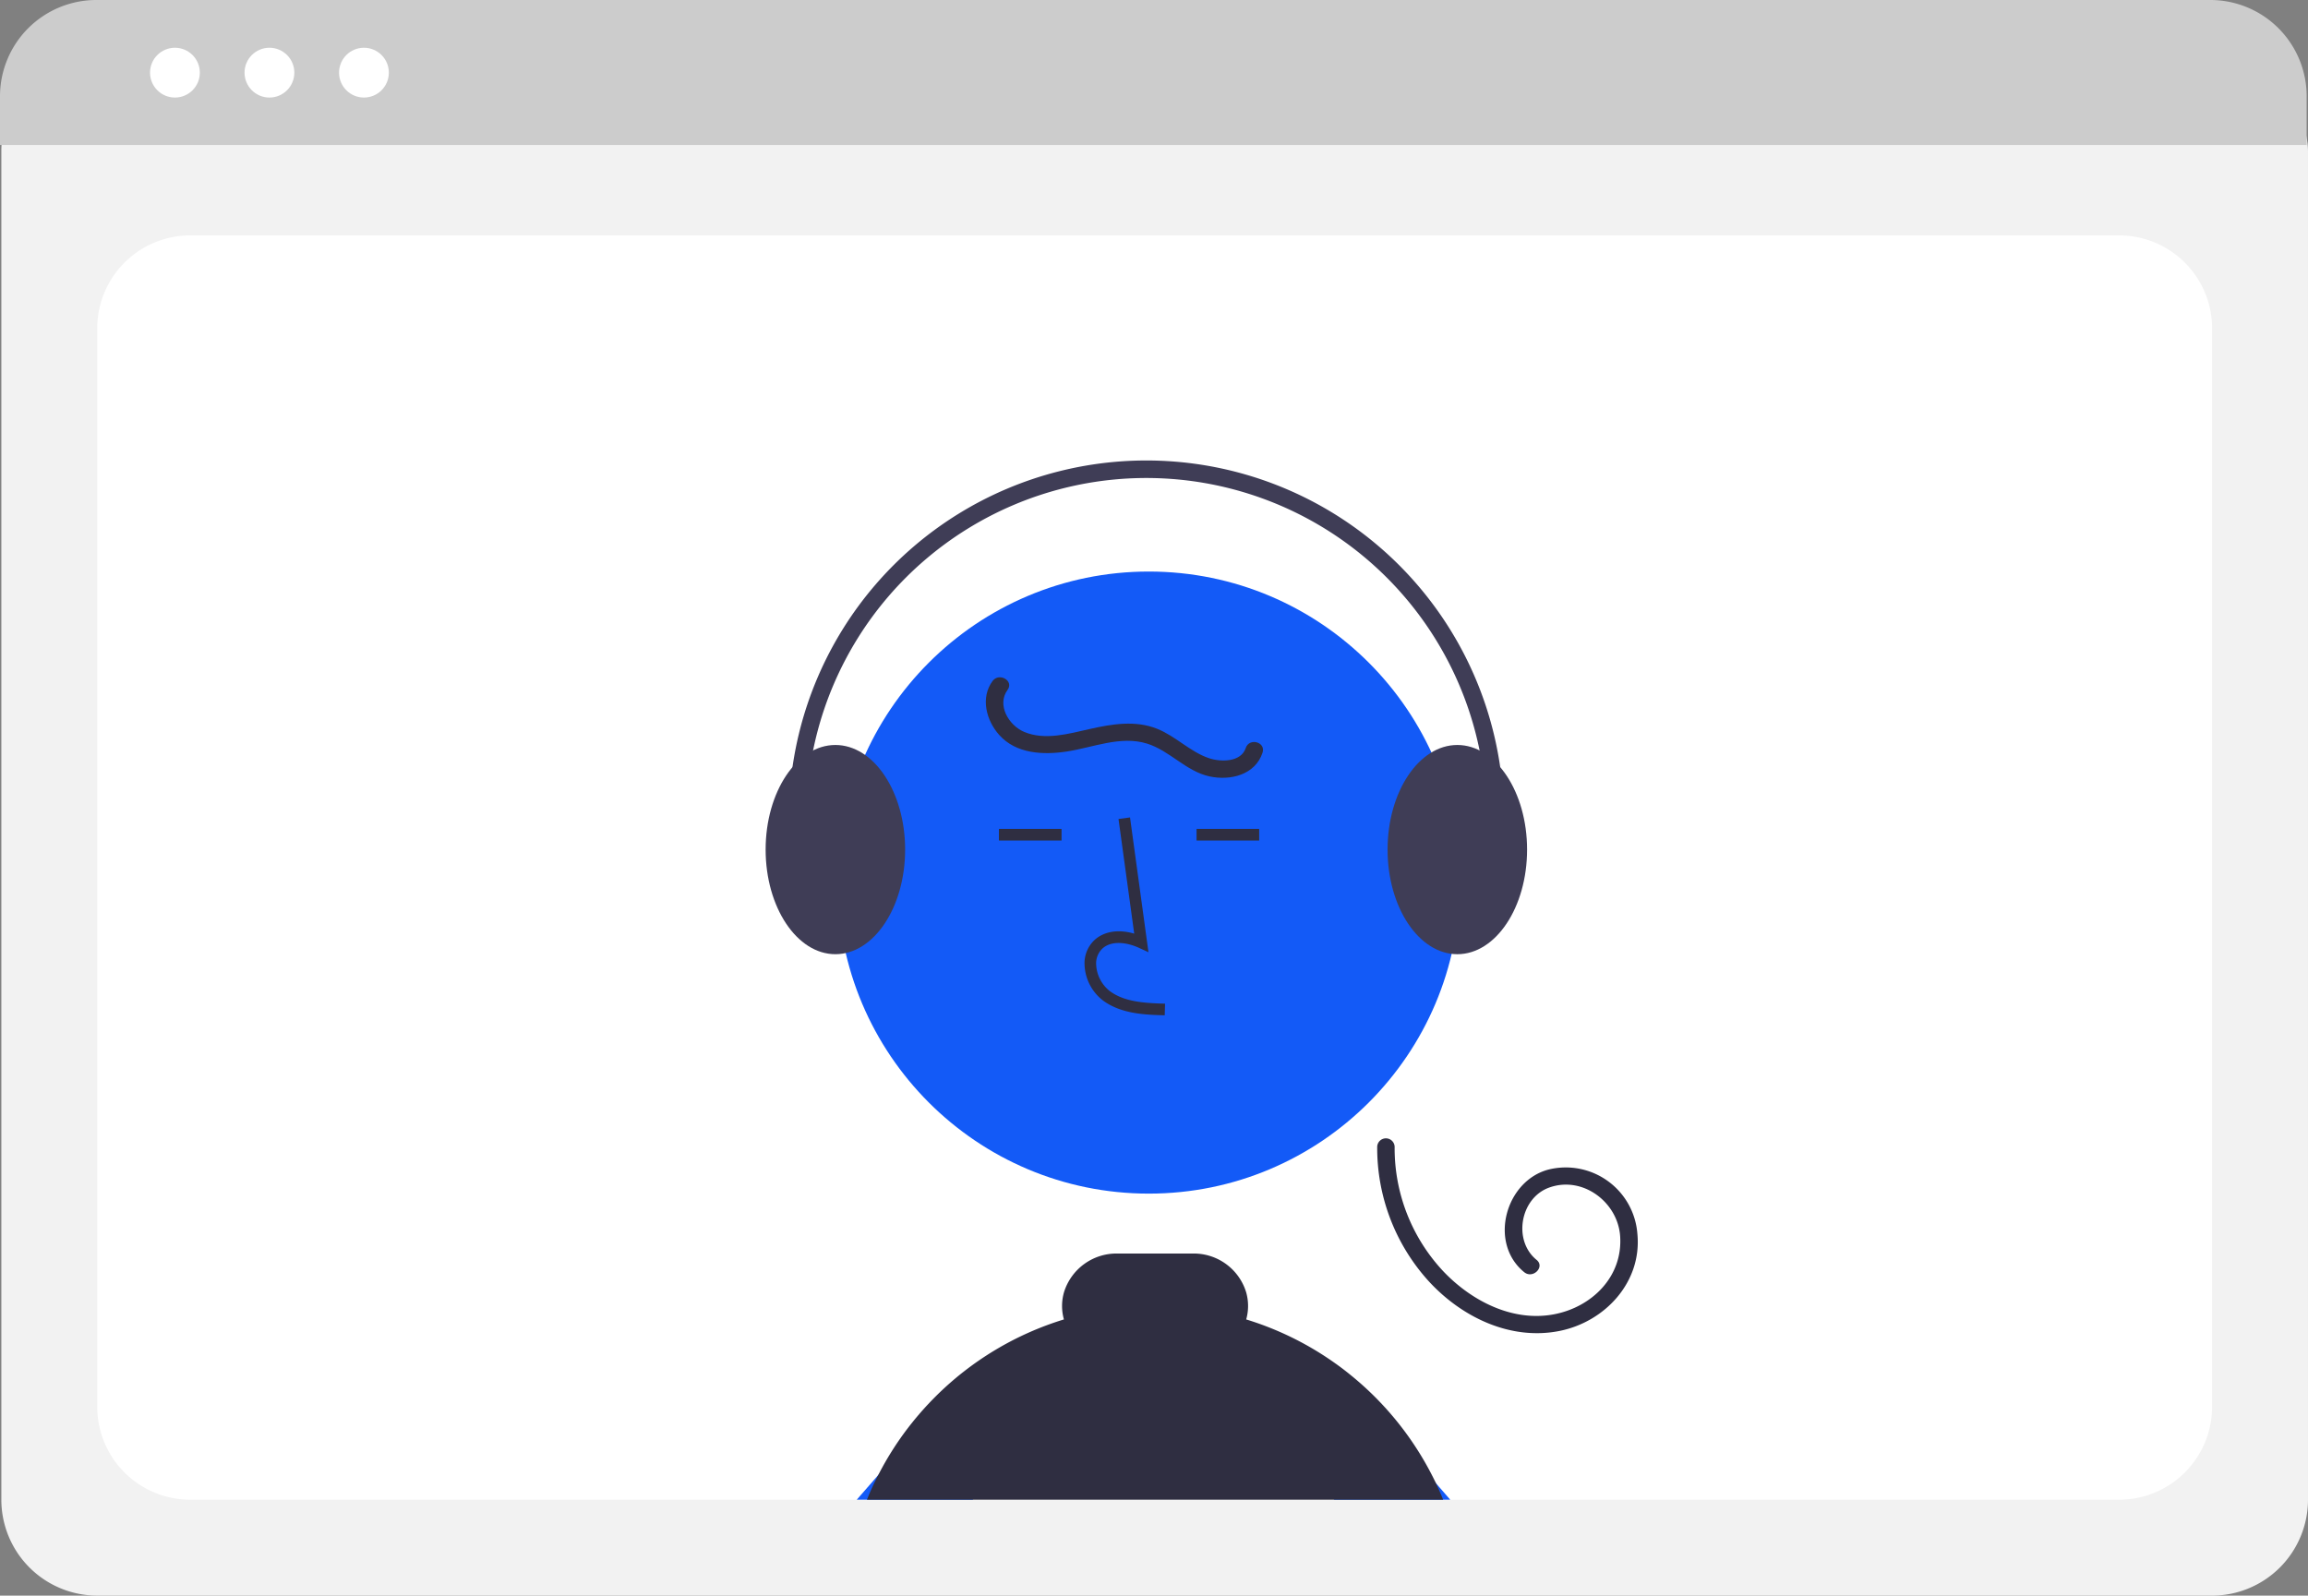 <svg xmlns="http://www.w3.org/2000/svg" width="514.258" height="355.576" viewBox="0 0 514.258 355.576"><rect x="0" y="0" width="514.258" height="355.576" fill="#808080" stroke="none"/><defs><style>.a{fill:#f2f2f2;}.b{fill:#fff;}.c{fill:#ccc;}.d{fill:#135af7;}.e{fill:#2f2e41;}.f{fill:#3f3d56;}</style></defs><g transform="translate(-1837 5147)"><path class="a" d="M1146.785,727.227H675.566a21.394,21.394,0,0,1-21.37-21.37V405.188a15.673,15.673,0,0,1,15.655-15.656h482.376a15.945,15.945,0,0,1,15.927,15.927v300.4a21.394,21.394,0,0,1-21.37,21.37Z" transform="translate(1183.103 -5518.651)"/><path class="b" d="M1121.192,416.23H691.416a20.724,20.724,0,0,0-20.722,20.72v240.3a20.724,20.724,0,0,0,20.72,20.722h429.779a20.717,20.717,0,0,0,20.722-20.722v-240.3A20.716,20.716,0,0,0,1121.192,416.23Z" transform="translate(1187.972 -5510.772)"/><path class="c" d="M1167.925,408.04H653.965V397.16a21.465,21.465,0,0,1,21.447-21.434h471.065a21.465,21.465,0,0,1,21.447,21.434Z" transform="translate(1183.035 -5522.726)"/><circle class="b" cx="5.548" cy="5.548" r="5.548" transform="translate(1870.43 -5136.358)"/><circle class="b" cx="5.548" cy="5.548" r="5.548" transform="translate(1891.487 -5136.358)"/><circle class="b" cx="5.548" cy="5.548" r="5.548" transform="translate(1912.545 -5136.358)"/><path class="d" d="M819.4,628.949a9.061,9.061,0,0,0-12.161.22,7.351,7.351,0,0,0-.622.648l-.479.557-.013.013-4.766,5.465h25.967Z" transform="translate(1226.537 -5448.651)"/><circle class="d" cx="69.314" cy="69.314" r="69.314" transform="translate(2023.657 -5019.635)"/><path class="d" d="M906.208,632.2l-2.085-2.383a7.361,7.361,0,0,0-.622-.648,9.061,9.061,0,0,0-12.161-.22l-7.926,6.9H909.38Z" transform="translate(1250.753 -5448.652)"/><path class="e" d="M858.418,560.471l.072-2.59c-4.819-.134-9.067-.436-12.259-2.769a7.963,7.963,0,0,1-3.084-5.865,4.551,4.551,0,0,1,1.493-3.749c2.119-1.79,5.529-1.21,8.014-.071l2.143.983-4.11-30.035-2.566.352,3.5,25.548c-3.377-.993-6.506-.565-8.649,1.245a7.085,7.085,0,0,0-2.41,5.818A10.534,10.534,0,0,0,844.7,557.2C848.8,560.2,854.135,560.351,858.418,560.471Z" transform="translate(1238.1 -5481.216)"/><rect class="e" width="13.95" height="2.59" transform="translate(2059.579 -4962.285)"/><rect class="e" width="13.95" height="2.59" transform="translate(2103.613 -4962.285)"/><path class="e" d="M929.907,642.62c.57,1.191,1.1,2.422,1.593,3.652H803.114a59.394,59.394,0,0,1,2.5-5.465l.013-.013a68.368,68.368,0,0,1,7.693-11.863,70.329,70.329,0,0,1,5-5.569A69.189,69.189,0,0,1,847.005,606.1a11.056,11.056,0,0,1,.026-6.087,12.251,12.251,0,0,1,11.85-8.6H875.77A12.208,12.208,0,0,1,887.595,600a11.1,11.1,0,0,1,.026,6.1,69.068,69.068,0,0,1,19.582,9.6q1.807,1.263,3.5,2.642a69.428,69.428,0,0,1,19.207,24.284Z" transform="translate(1227.053 -5459.071)"/><path class="f" d="M801.226,550.534c-8.57,0-15.542-10.458-15.542-23.312s6.972-23.312,15.542-23.312,15.542,10.458,15.542,23.312S809.8,550.534,801.226,550.534Z" transform="translate(1221.91 -5484.895)"/><path class="f" d="M908.226,550.534c-8.57,0-15.542-10.458-15.542-23.312s6.972-23.312,15.542-23.312,15.542,10.458,15.542,23.312S916.8,550.534,908.226,550.534Z" transform="translate(1253.489 -5484.895)"/><path class="f" d="M942.987,561.334a1.944,1.944,0,0,1-1.841-2.564A75.763,75.763,0,1,0,795.2,550.255a1.943,1.943,0,0,1-3.8.8,79.652,79.652,0,1,1,153.429,8.955,1.944,1.944,0,0,1-1.841,1.322Z" transform="translate(1223.089 -5499.342)"/><path class="e" d="M825.062,493.1c-2.745,3.747-1.392,8.8,1.5,12.026,3.763,4.2,9.764,4.468,14.974,3.688,5.847-.875,12.048-3.615,17.967-1.769,5.045,1.573,8.644,6.149,13.885,7.3,4.648,1.019,10.207-.33,11.836-5.284.783-2.381-2.968-3.4-3.747-1.033-1.054,3.205-5.606,3.141-8.213,2.254-4.179-1.423-7.4-4.884-11.508-6.537-4.843-1.949-10.1-1.069-15.028.041-4.647,1.047-10,2.6-14.625.643-3.426-1.447-6.152-6-3.687-9.367,1.479-2.019-1.891-3.96-3.355-1.961Z" transform="translate(1233.09 -5488.332)"/><path class="e" d="M890.9,573.462a44.147,44.147,0,0,0,11.4,29.886c7.325,8.039,18.23,13.37,29.235,11.165,10.133-2.031,18.368-10.888,17.34-21.6a16,16,0,0,0-19.772-14.37c-9.626,2.5-13.462,16.372-5.44,22.883,1.925,1.563,4.69-1.17,2.747-2.747-5.3-4.3-3.665-13.722,2.736-16.084,7.452-2.75,15.347,3.164,15.883,10.783.635,9.033-6.284,15.835-14.77,17.436-9.18,1.733-18.281-2.966-24.5-9.451a40.09,40.09,0,0,1-10.975-27.9,1.944,1.944,0,0,0-3.885,0Z" transform="translate(1252.962 -5464.922)"/></g></svg>